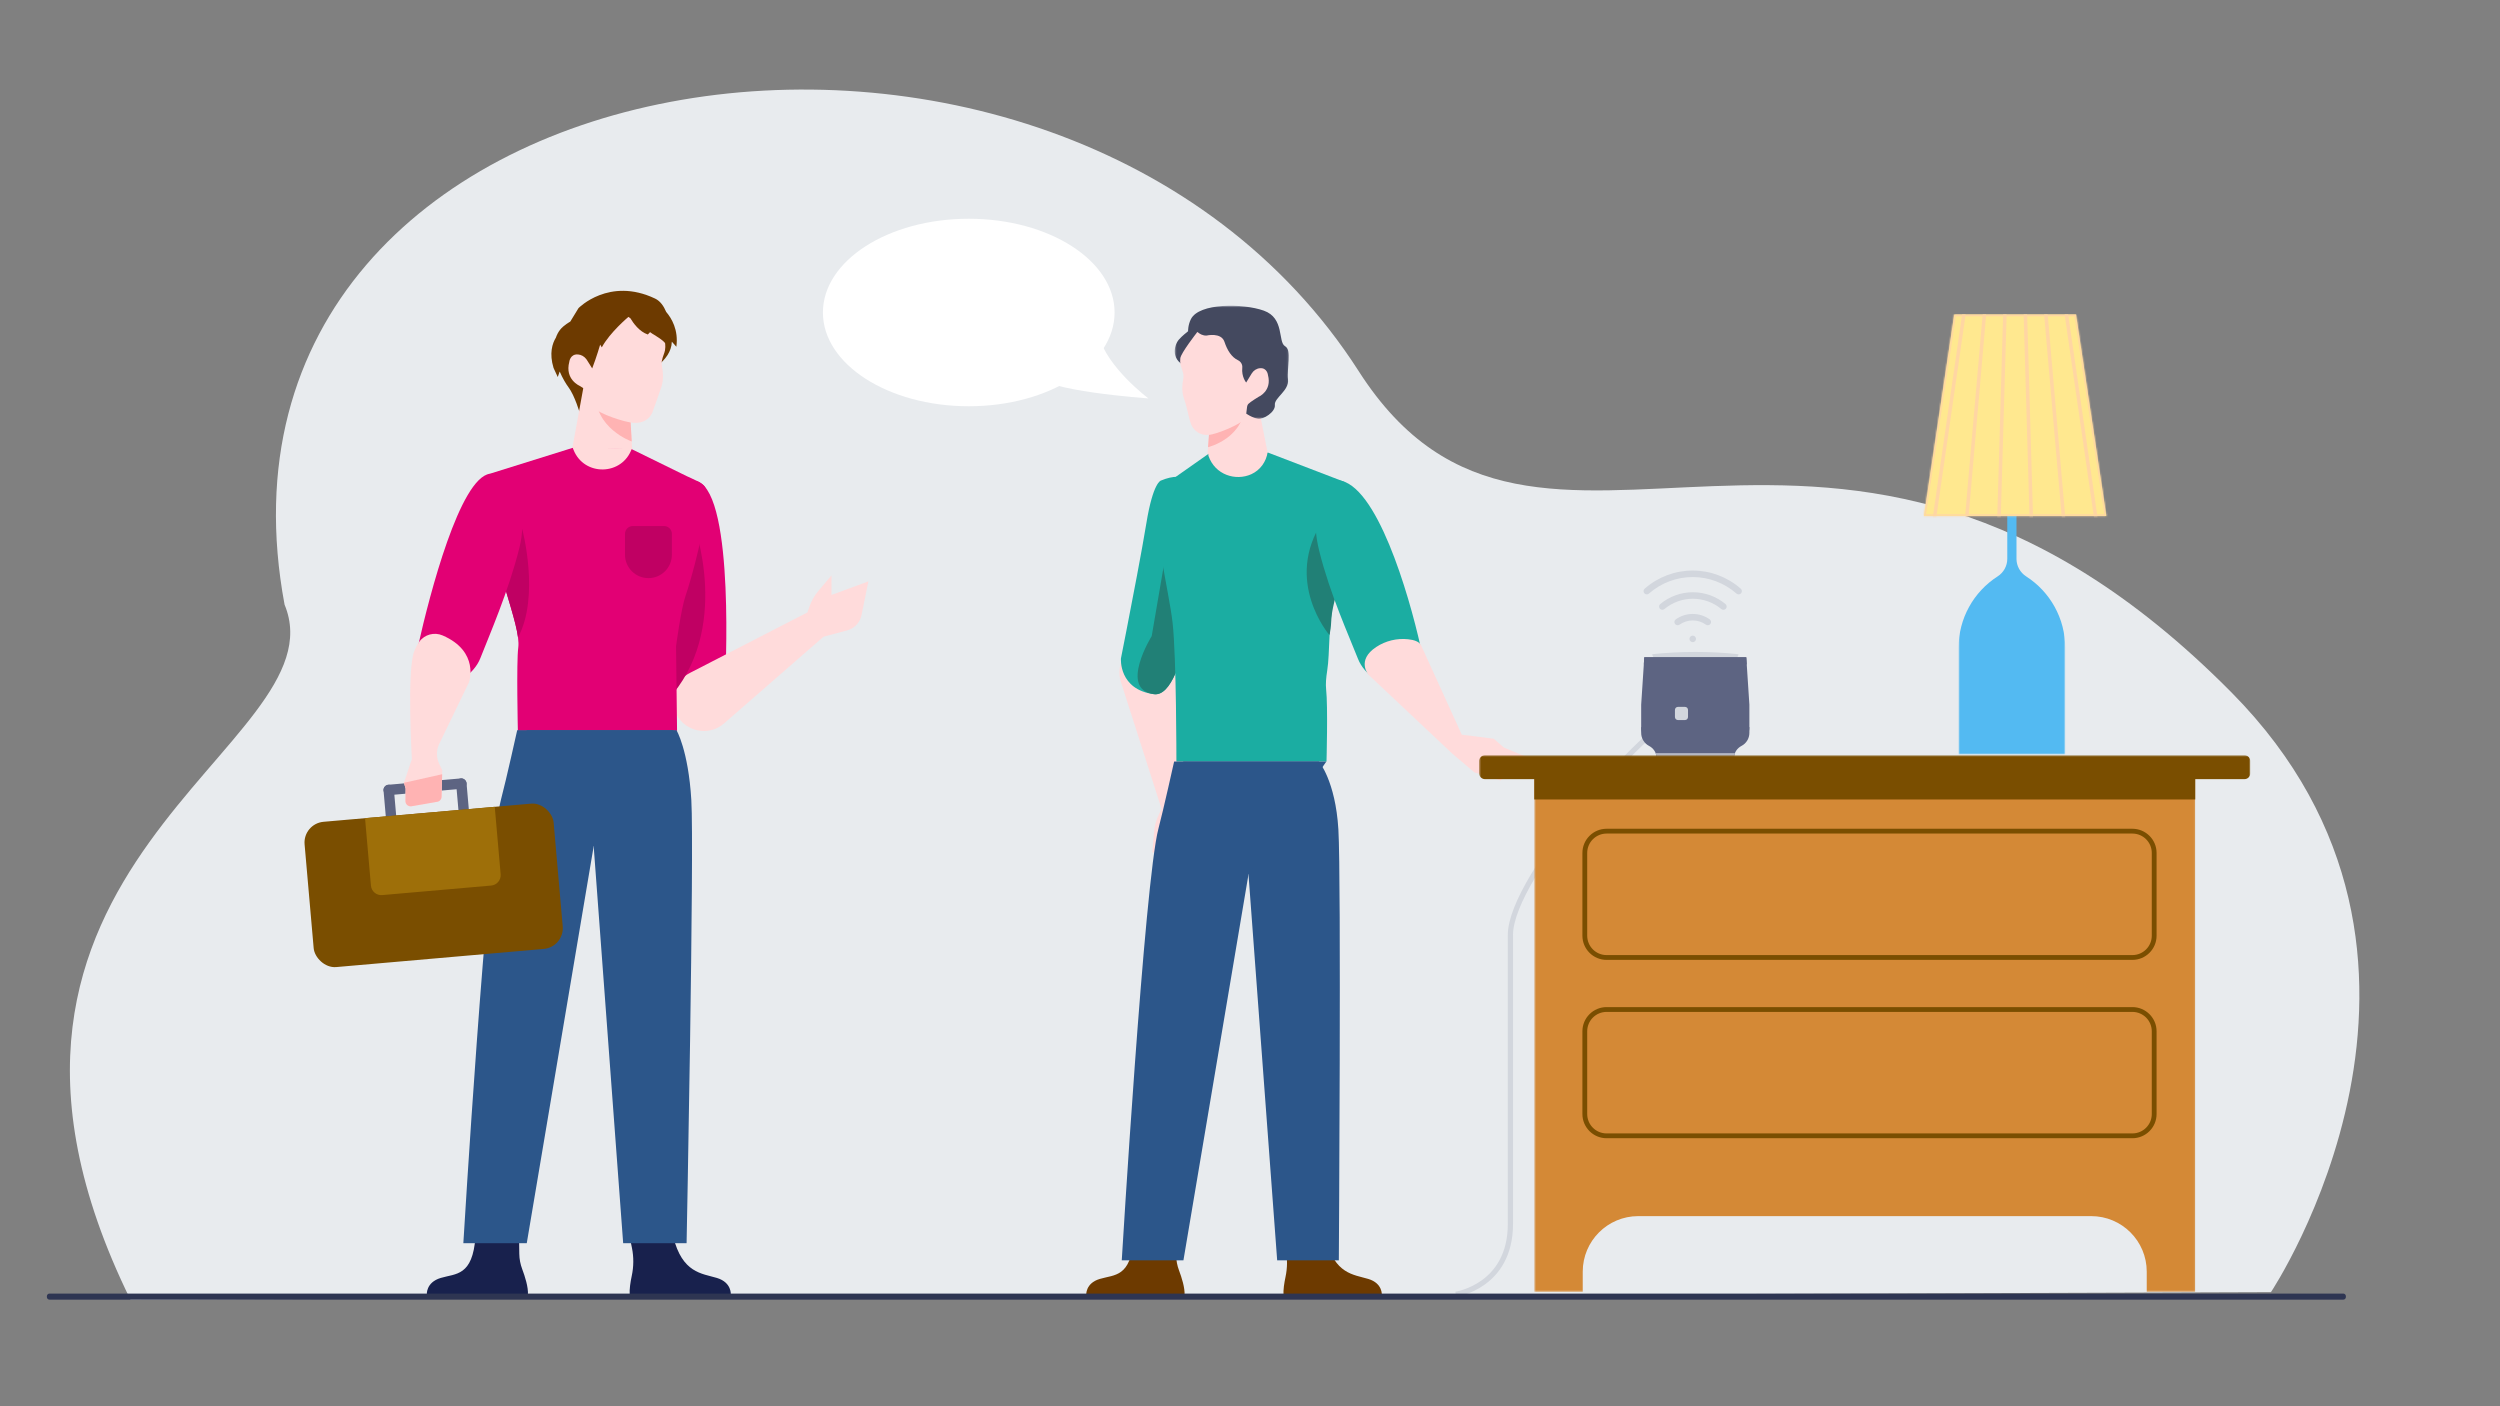 <svg width="1280" height="720" viewBox="0 0 1280 720" fill="none" xmlns="http://www.w3.org/2000/svg">
<rect x="0" y="0" width="1280" height="720" fill="#808080" stroke="none"/>
<path d="M1162.73 661.56C1162.73 661.56 1276.94 490.311 1142.55 354.551C937.796 147.709 788.23 334.488 695.695 190.101C542.627 -48.741 92 21.333 145.697 309.558C176 382.667 -42.857 442.097 66.778 665.432L1162.73 661.565V661.56Z" fill="#E8EBEE"/>
<path fill-rule="evenodd" clip-rule="evenodd" d="M284.611 172.882C285.083 171.478 285.77 170.134 286.728 168.888C288.568 166.496 291.971 164.668 291.971 164.668L296.191 157.762C296.191 157.762 311.849 141.659 335.42 152.874C338.042 154.121 339.844 156.724 341.093 159.71C343.774 162.833 347.483 168.876 346.291 177.543L343.98 174.927C343.657 185.454 330.851 190.331 327.903 194.474C326.859 195.94 325.288 208.152 325.288 208.152L296.881 211.593C296.881 211.593 294.342 202.639 291.017 198.203C289.85 196.645 288.067 193.744 286.563 190.224L285.568 193.038L283.422 188.405C281.124 180.878 282.805 175.809 284.611 172.882Z" fill="#6D3A00"/>
<path fill-rule="evenodd" clip-rule="evenodd" d="M293.061 229.308L299.025 196.597H321.812L323.669 229.983V269.093H294.005L293.061 229.308Z" fill="#FFDBDB"/>
<path fill-rule="evenodd" clip-rule="evenodd" d="M323.448 226.037C323.448 226.037 303.98 219.294 304.924 200.413L304.891 197.446H321.778L323.448 226.037Z" fill="#FFB3B3"/>
<path fill-rule="evenodd" clip-rule="evenodd" d="M296.762 197.545C296.762 197.545 301.178 200.194 302.499 201.517C303.826 202.838 302.94 206.423 304.712 209.072C306.47 211.721 319.707 216.216 324.412 216.51C329.116 216.808 332.504 214.644 333.973 211.261C334.487 210.08 337.468 201.536 338.574 198.27C339.994 194.123 339.343 189.623 338.986 187.836C338.545 185.627 338.687 184.594 340.161 180.55C340.303 180.158 340.406 179.752 340.484 179.335C340.689 178.234 340.68 177.049 340.572 175.923C340.435 174.605 333.963 170.845 333.963 170.845L332.837 170.052L331.682 171.266C327.364 169.797 324.275 165.503 322.777 162.976L321.749 162.251C321.749 162.251 312.251 170.179 308.124 177.852L307.282 176.446C307.282 176.461 305.471 182.719 303.204 188.629L300.546 184.394C300.546 184.394 300.541 184.389 300.531 184.374C300.527 184.364 300.517 184.359 300.512 184.349C300.394 184.158 300.277 183.977 300.14 183.806C300.13 183.796 300.12 183.786 300.115 183.781C299.102 182.479 297.604 181.617 295.949 181.48C291.856 181.152 291.465 185.333 291.465 185.333C289.115 194.309 296.762 197.545 296.762 197.545Z" fill="#FFDBDB"/>
<path fill-rule="evenodd" clip-rule="evenodd" d="M357.344 274.859L361.172 328.729L345.363 288.989C345.363 288.989 349.055 278.315 357.344 274.859Z" fill="black"/>
<path fill-rule="evenodd" clip-rule="evenodd" d="M251.758 269.901L247.487 326.149L262.883 285.521C262.883 285.521 260.427 272.244 251.758 269.901Z" fill="black"/>
<path fill-rule="evenodd" clip-rule="evenodd" d="M371.247 349.412C371.247 349.412 376.45 254.057 357.292 246.477C357.292 246.477 340.67 242.492 338.824 272.813C336.979 303.133 341.876 363.773 341.876 363.773L371.247 349.412Z" fill="#E20074"/>
<path fill-rule="evenodd" clip-rule="evenodd" d="M346.476 366.033C350.408 373.416 359.998 376.539 367.673 372.488C368.741 371.925 369.771 371.223 370.741 370.376L396.076 348.291L396.126 348.249L421.639 326.008L433.741 322.765C437.552 321.744 440.434 318.614 441.134 314.728L444.628 297.649L425.735 304.603L425.708 294.628L419.011 302.544C417.01 304.911 415.459 307.627 414.437 310.554L413.388 313.564L364.876 338.543L353.195 344.557C347.698 347.385 344.315 353.177 344.678 359.349C344.693 359.593 344.711 359.834 344.731 360.07C344.925 362.274 345.54 364.276 346.476 366.033Z" fill="#FFDBDB"/>
<path fill-rule="evenodd" clip-rule="evenodd" d="M355.15 268.183C355.15 268.183 375.283 322.546 341.492 358.745L340.952 283.346C340.952 283.346 346.246 264.667 355.15 268.183Z" fill="#C00063"/>
<path fill-rule="evenodd" clip-rule="evenodd" d="M265.224 326.368C265.483 328.38 265.539 330.131 265.343 331.626C264.358 339.098 265.144 374.183 265.144 374.183H346.653L346.141 330.84C346.141 330.84 348.695 311.569 351.056 304.886C353.183 298.856 363.473 264.339 361.172 249.932C360.787 247.514 353.805 244.866 351.608 243.783L323.493 229.993L293.119 229.323L250.795 242.553C250.795 242.553 249.614 269.293 255.315 289.744C259.877 306.105 264.187 318.315 265.224 326.368Z" fill="#E20074"/>
<path d="M320 273.333C320 271.124 321.791 269.333 324 269.333H340C342.209 269.333 344 271.124 344 273.333V284C344 290.627 338.627 296 332 296C325.373 296 320 290.627 320 284V273.333Z" fill="#C00063"/>
<path fill-rule="evenodd" clip-rule="evenodd" d="M255.315 289.745C259.877 306.105 264.188 318.316 265.225 326.368C276.587 305.278 267.384 270.935 267.384 270.935L255.315 289.745Z" fill="#C00063"/>
<path fill-rule="evenodd" clip-rule="evenodd" d="M214.059 330.755C220.11 303.681 235.515 244.834 250.793 242.553C250.793 242.553 273.243 251.073 265.911 280.551C260.436 302.565 250.516 325.271 245.918 337.037C242.845 344.901 232.966 352.12 224.912 349.587C216.952 347.084 212.238 338.901 214.059 330.755Z" fill="#E20074"/>
<path fill-rule="evenodd" clip-rule="evenodd" d="M293.628 230.279L293.121 228.993L323.496 229.662C318.641 243.619 299.054 244.023 293.628 230.279Z" fill="#FFDBDB"/>
<path fill-rule="evenodd" clip-rule="evenodd" d="M374.169 662.925C374.169 662.925 374.8 656.611 367.014 654.296C359.228 651.981 349.337 651.77 344.708 633.248H322.402L323.564 638.969C324.521 643.685 324.462 648.543 323.455 653.249C322.782 656.396 322.206 660.091 322.402 662.925H374.169Z" fill="#18214D"/>
<path fill-rule="evenodd" clip-rule="evenodd" d="M218.531 662.925C218.531 662.925 217.9 656.611 225.686 654.296C233.472 651.981 241.953 653.454 243.451 633.248H265.757L265.881 641.953C265.918 644.643 266.429 647.301 267.381 649.817C268.75 653.433 270.564 659.063 270.298 662.925H218.531Z" fill="#18214D"/>
<path fill-rule="evenodd" clip-rule="evenodd" d="M346.365 373.865C346.365 373.865 352.414 383.981 353.96 409.61C355.506 435.239 351.534 636.514 351.534 636.514H319.062L303.962 433.297L269.502 373.865H346.365Z" fill="#2C568A"/>
<path fill-rule="evenodd" clip-rule="evenodd" d="M264.808 373.865C264.808 373.865 259.277 398.857 256.536 409.248C249.198 437.06 237.232 636.514 237.232 636.514H269.703L303.961 433.297L344.953 373.865H264.808Z" fill="#2C568A"/>
<rect x="196.129" y="402.032" width="42.667" height="5.333" rx="2.667" transform="rotate(-5 196.129 402.032)" fill="#5D6482"/>
<rect x="197.988" y="423.284" width="21.333" height="5.333" rx="2.667" transform="rotate(-95 197.988 423.284)" fill="#5D6482"/>
<rect x="235.18" y="420.03" width="21.333" height="5.333" rx="2.667" transform="rotate(-95 235.18 420.03)" fill="#5D6482"/>
<rect x="155.02" y="421.69" width="128" height="74.667" rx="10.667" transform="rotate(-5 155.02 421.69)" fill="#7A4E00"/>
<path d="M195.697 458.283C192.763 458.54 190.176 456.37 189.919 453.435L186.898 418.901L253.311 413.09L256.332 447.625C256.589 450.559 254.418 453.146 251.484 453.403L195.697 458.283Z" fill="#9E6F09"/>
<path fill-rule="evenodd" clip-rule="evenodd" d="M223.871 410.511C225.121 410.293 226.044 409.225 226.079 407.958L226.458 394.375L224.916 391.172C223.42 388.065 223.337 384.464 224.688 381.292L240.144 349.293C240.144 349.293 245.702 333.589 226.616 325.342C222.365 323.504 217.359 324.832 214.66 328.598C213.741 329.881 212.845 331.496 212.051 333.527C208.262 343.226 210.874 388.682 210.874 388.682L206.815 400.783L207.68 403.781L207.588 410.14C207.564 411.811 209.066 413.092 210.713 412.805L223.871 410.511Z" fill="#FFDBDB"/>
<path fill-rule="evenodd" clip-rule="evenodd" d="M210.713 412.806C209.066 413.093 207.564 411.811 207.588 410.14L207.68 403.781L206.816 400.784L226.384 396.403L226.076 407.955C226.043 409.224 225.119 410.293 223.869 410.511L210.713 412.806Z" fill="#FFB3B3"/>
<path d="M588 204C588 204 566.667 188 562.667 172C558.667 156 532 184 532 192C532 200 588 204 588 204Z" fill="white"/>
<ellipse cx="74.667" cy="48" rx="74.667" ry="48" transform="matrix(-1 0 0 1 570.667 112)" fill="white"/>
<path fill-rule="evenodd" clip-rule="evenodd" d="M648.855 230.905L643.207 202.395H620.48L618.328 231.578V270.577H647.914L648.855 230.905Z" fill="#FFDBDB"/>
<path fill-rule="evenodd" clip-rule="evenodd" d="M618.521 228.959C618.521 228.959 638.231 224.181 637.29 205.353L637.322 202.395H620.479L618.521 228.959Z" fill="#FFB3B3"/>
<path fill-rule="evenodd" clip-rule="evenodd" d="M584.418 329.058C592.484 326.599 601.546 331.209 604.13 339.567C604.489 340.73 604.723 341.964 604.811 343.26L607.127 377.062L607.133 377.128L609.465 411.168L620.025 426.364C621.473 428.872 620.413 432.827 617.906 434.275L602.86 442.961L599.964 437.946L589.997 436.438L590.866 426.021C591.127 422.907 591.958 419.866 593.316 417.051L594.713 414.157L577.938 361.77L573.898 349.157C571.996 343.223 573.713 336.682 578.371 332.541C578.556 332.378 578.74 332.219 578.923 332.065C580.633 330.632 582.499 329.644 584.418 329.058Z" fill="#FFDBDB"/>
<path d="M599.188 425.02C596.418 426.619 595.469 430.161 597.069 432.931L599.964 437.946L620.025 426.364L614.234 416.333L599.188 425.02Z" fill="#FFDBDB"/>
<path fill-rule="evenodd" clip-rule="evenodd" d="M615.351 272.976C615.351 272.976 615.197 275.055 614.87 278.547C613.589 292.122 609.661 327.1 601.819 344.832C598.778 351.698 595.152 355.981 590.862 355.426C572.654 353.078 573.921 337.126 573.921 337.126C573.921 337.126 576.122 325.963 576.729 322.863C579.836 306.947 584.702 281.626 586.948 267.848C590.389 246.743 594.408 246.041 594.408 246.041C620.059 235.33 615.351 272.976 615.351 272.976Z" fill="#1BADA2"/>
<path fill-rule="evenodd" clip-rule="evenodd" d="M614.871 278.548C613.59 292.123 609.662 327.101 601.819 344.832C598.779 351.698 595.153 355.981 590.863 355.426C572.655 353.078 589.674 325.672 589.674 325.672L600.069 265.052C605.675 265.393 611.933 273.893 614.871 278.548Z" fill="#218076"/>
<path fill-rule="evenodd" clip-rule="evenodd" d="M685.436 294.578C684.963 297.422 684.416 300.233 683.782 302.948C679.723 320.35 681.051 333.813 679.533 343.332C678.927 347.142 678.694 350.32 678.972 352.868C679.954 361.775 679.171 389.9 679.171 389.9H602.319C602.319 389.9 602.35 336.474 600.369 318.863C598.537 302.594 590.094 270.796 593.082 253.777C593.785 249.762 599.321 245.769 601.511 244.478L619.522 231.819L619.651 231.727H649.233L649.772 231.935L688.288 246.697C688.288 246.697 689.217 271.866 685.436 294.578Z" fill="#1BADA2"/>
<path fill-rule="evenodd" clip-rule="evenodd" d="M687.599 284.21C687.122 286.608 685.137 300.746 684.498 303.035C680.405 317.705 682.361 316.559 680.83 324.584L680.609 325.075C680.609 325.075 656.937 297.546 677.27 266.691L687.599 284.21Z" fill="#218076"/>
<path fill-rule="evenodd" clip-rule="evenodd" d="M727.327 331.065C721.246 303.859 704.739 247.428 685.057 245.878C685.057 245.878 668.092 252.515 675.46 282.135C680.963 304.254 690.687 325.553 695.308 337.376C698.396 345.279 708.325 352.532 716.419 349.987C724.42 347.472 729.157 339.25 727.327 331.065Z" fill="#1BADA2"/>
<path fill-rule="evenodd" clip-rule="evenodd" d="M649.049 231.402C648.358 236.373 645.237 240.733 640.656 242.8C632.655 246.409 622.089 243.144 618.73 233.389L618.551 231.304L618.68 231.226H648.505L649.049 231.402Z" fill="#FFDBDB"/>
<mask id="mask0_137_2102" style="mask-type:luminance" maskUnits="userSpaceOnUse" x="601" y="156" width="59" height="59">
<path fill-rule="evenodd" clip-rule="evenodd" d="M601.449 156.53H659.881V214.45H601.449V156.53Z" fill="white"/>
</mask>
<g mask="url(#mask0_137_2102)">
<path fill-rule="evenodd" clip-rule="evenodd" d="M644.023 214.404C646.781 214.922 653.122 210.947 652.73 207.319C652.337 203.692 660.174 199.98 659.46 194.252C658.745 188.525 661.672 179.359 657.931 177.242C654.19 175.124 657.803 162.856 647.059 159.043C636.316 155.231 613.961 155.081 609.76 163.369C608.208 166.429 608.293 169.594 608.293 169.594C608.293 169.594 605.123 172.054 603.552 173.913C601.062 176.859 598.918 184.967 608.663 188.133C618.409 191.299 633.2 212.374 644.023 214.404Z" fill="#44495F"/>
</g>
<path fill-rule="evenodd" clip-rule="evenodd" d="M644.36 203.202C644.36 203.202 640.327 205.624 639.116 206.831C637.904 208.042 638.712 212.213 637.097 214.632C635.486 217.054 622.978 222.432 618.675 222.702C614.37 222.972 611.278 220.55 609.934 217.457C609.463 216.373 609.007 214.698 608.617 212.978C607.918 209.906 607.153 206.845 606.139 203.865C604.843 200.074 605.437 195.959 605.763 194.327C606.166 192.309 606.033 191.368 604.689 187.668C604.559 187.313 604.464 186.941 604.394 186.559C604.208 185.551 604.215 184.47 604.317 183.438C604.587 180.787 612.738 170.372 612.738 170.372C612.738 170.372 612.679 170.196 613.118 169.986C614.286 171.007 615.848 171.885 617.723 171.811C617.723 171.811 625.263 170.009 626.929 175.023C628.395 179.433 630.605 182.909 633.867 184.446C635.329 185.136 636.208 186.652 636.047 188.261C635.573 192.984 638.042 195.854 638.042 195.854L640.902 191.178C641.815 189.69 643.363 188.661 645.108 188.521C648.846 188.222 649.201 192.038 649.201 192.038C651.353 200.242 644.36 203.202 644.36 203.202Z" fill="#FFDBDB"/>
<path fill-rule="evenodd" clip-rule="evenodd" d="M707.494 663.197C707.494 663.197 708.108 657.057 700.537 654.806C692.967 652.555 683.349 652.35 678.847 634.34H657.157L658.287 639.902C659.219 644.488 659.161 649.212 658.182 653.788C657.527 656.848 656.967 660.441 657.157 663.197H707.494Z" fill="#6D3A00"/>
<path fill-rule="evenodd" clip-rule="evenodd" d="M556.157 663.197C556.157 663.197 555.544 657.057 563.114 654.806C570.685 652.555 578.931 653.987 580.389 634.34H602.078L602.198 642.804C602.235 645.42 602.732 648.005 603.658 650.451C604.989 653.967 606.753 659.442 606.494 663.197H556.157Z" fill="#6D3A00"/>
<path fill-rule="evenodd" clip-rule="evenodd" d="M675.273 389.9C675.273 389.9 683.748 399.737 685.252 424.658C686.755 449.579 685.485 645.294 685.485 645.294H653.911L639.227 447.691L605.72 389.9H675.273Z" fill="#2C568A"/>
<path fill-rule="evenodd" clip-rule="evenodd" d="M601.155 389.9C601.155 389.9 595.778 414.202 593.112 424.306C585.977 451.35 574.341 645.294 574.341 645.294H605.916L639.227 447.691L679.086 389.9H601.155Z" fill="#2C568A"/>
<mask id="mask1_137_2102" style="mask-type:luminance" maskUnits="userSpaceOnUse" x="540" y="608" width="76" height="51">
<path fill-rule="evenodd" clip-rule="evenodd" d="M540.476 608.02H615.05V658.089H540.476V608.02Z" fill="white"/>
</mask>
<g mask="url(#mask1_137_2102)">
</g>
<path fill-rule="evenodd" clip-rule="evenodd" d="M727.616 330.439L748.432 376.153L764.808 378.239L770.022 382.757L781.448 387.525L768.284 399.611L754.853 395.439L743.605 385.886L700.662 345.463C700.662 345.463 694.282 338.083 704.631 331.258C709.426 328.096 715.2 326.69 720.912 327.291C723.873 327.603 726.709 328.447 727.616 330.439Z" fill="#FFDBDB"/>
<path d="M857.333 368C846.667 368 773.333 448 773.333 478.667C773.333 509.333 773.333 594.667 773.333 626.667C773.333 658.667 745.333 662.667 745.333 662.667" stroke="#D2D6DD" stroke-width="2.667"/>
<mask id="mask2_137_2102" style="mask-type:luminance" maskUnits="userSpaceOnUse" x="1002" y="249" width="56" height="138">
<path fill-rule="evenodd" clip-rule="evenodd" d="M1002.78 249.167H1057.39V386.268H1002.78V249.167Z" fill="white"/>
</mask>
<g mask="url(#mask2_137_2102)">
<path fill-rule="evenodd" clip-rule="evenodd" d="M1032.44 286.117V249.167H1027.73V286.117C1027.73 289.772 1025.85 293.152 1022.77 295.125C1010.47 303.008 1002.78 316.708 1002.78 331.686V386.268H1057.39V331.686C1057.39 316.708 1049.7 303.008 1037.4 295.125C1034.33 293.152 1032.44 289.772 1032.44 286.117Z" fill="#53BAF2"/>
</g>
<mask id="mask3_137_2102" style="mask-type:luminance" maskUnits="userSpaceOnUse" x="984" y="152" width="96" height="235">
<path fill-rule="evenodd" clip-rule="evenodd" d="M984 386.268H1079.5V152.6H984V386.268Z" fill="white"/>
</mask>
<g mask="url(#mask3_137_2102)">
<path fill-rule="evenodd" clip-rule="evenodd" d="M1078.45 264.218H985.045L1000.58 161.015H1062.92L1078.45 264.218Z" fill="#FFE88F"/>
</g>
<mask id="mask4_137_2102" style="mask-type:luminance" maskUnits="userSpaceOnUse" x="985" y="161" width="94" height="104">
<path fill-rule="evenodd" clip-rule="evenodd" d="M1000.58 161.015L985.045 264.218H1078.46L1062.92 161.015H1000.58Z" fill="white"/>
</mask>
<g mask="url(#mask4_137_2102)">
<path fill-rule="evenodd" clip-rule="evenodd" d="M986.091 263.318H1077.41L1062.15 161.916H1001.36L986.091 263.318ZM1079.5 265.118H984L999.806 160.116H1063.69L1079.5 265.118Z" fill="#FFD6A3"/>
</g>
<mask id="mask5_137_2102" style="mask-type:luminance" maskUnits="userSpaceOnUse" x="985" y="161" width="94" height="104">
<path fill-rule="evenodd" clip-rule="evenodd" d="M1000.58 161.015L985.045 264.218H1078.46L1062.92 161.015H1000.58Z" fill="white"/>
</mask>
<g mask="url(#mask5_137_2102)">
<path fill-rule="evenodd" clip-rule="evenodd" d="M990.268 272.633L988.487 272.375L1005.81 152.6L1007.59 152.858L990.268 272.633Z" fill="#FFD6A3"/>
</g>
<mask id="mask6_137_2102" style="mask-type:luminance" maskUnits="userSpaceOnUse" x="985" y="161" width="94" height="104">
<path fill-rule="evenodd" clip-rule="evenodd" d="M1000.58 161.015L985.045 264.218H1078.46L1062.92 161.015H1000.58Z" fill="white"/>
</mask>
<g mask="url(#mask6_137_2102)">
<path fill-rule="evenodd" clip-rule="evenodd" d="M1007.22 272.582L1005.43 272.426L1015.83 152.651L1017.62 152.807L1007.22 272.582Z" fill="#FFD6A3"/>
</g>
<mask id="mask7_137_2102" style="mask-type:luminance" maskUnits="userSpaceOnUse" x="985" y="161" width="94" height="104">
<path fill-rule="evenodd" clip-rule="evenodd" d="M1000.58 161.015L985.045 264.218H1078.46L1062.92 161.015H1000.58Z" fill="white"/>
</mask>
<g mask="url(#mask7_137_2102)">
<path fill-rule="evenodd" clip-rule="evenodd" d="M1024.18 272.53L1022.38 272.478L1025.84 152.703L1027.64 152.755L1024.18 272.53Z" fill="#FFD6A3"/>
</g>
<mask id="mask8_137_2102" style="mask-type:luminance" maskUnits="userSpaceOnUse" x="985" y="161" width="94" height="104">
<path fill-rule="evenodd" clip-rule="evenodd" d="M1000.58 161.015L985.045 264.218H1078.46L1062.92 161.015H1000.58Z" fill="white"/>
</mask>
<g mask="url(#mask8_137_2102)">
<path fill-rule="evenodd" clip-rule="evenodd" d="M1039.33 272.53L1035.86 152.755L1037.66 152.703L1041.13 272.478L1039.33 272.53Z" fill="#FFD6A3"/>
</g>
<mask id="mask9_137_2102" style="mask-type:luminance" maskUnits="userSpaceOnUse" x="985" y="161" width="94" height="104">
<path fill-rule="evenodd" clip-rule="evenodd" d="M1000.58 161.015L985.045 264.218H1078.46L1062.92 161.015H1000.58Z" fill="white"/>
</mask>
<g mask="url(#mask9_137_2102)">
<path fill-rule="evenodd" clip-rule="evenodd" d="M1056.28 272.582L1045.88 152.807L1047.68 152.651L1058.07 272.426L1056.28 272.582Z" fill="#FFD6A3"/>
</g>
<mask id="mask10_137_2102" style="mask-type:luminance" maskUnits="userSpaceOnUse" x="985" y="161" width="94" height="104">
<path fill-rule="evenodd" clip-rule="evenodd" d="M1000.58 161.015L985.045 264.218H1078.46L1062.92 161.015H1000.58Z" fill="white"/>
</mask>
<g mask="url(#mask10_137_2102)">
<path fill-rule="evenodd" clip-rule="evenodd" d="M1073.23 272.633L1055.91 152.858L1057.69 152.6L1075.02 272.375L1073.23 272.633Z" fill="#FFD6A3"/>
</g>
<mask id="mask11_137_2102" style="mask-type:luminance" maskUnits="userSpaceOnUse" x="845" y="331" width="46" height="11">
<path fill-rule="evenodd" clip-rule="evenodd" d="M845.637 331.129H890.325V341.819H845.637V331.129Z" fill="white"/>
</mask>
<g mask="url(#mask11_137_2102)">
<path fill-rule="evenodd" clip-rule="evenodd" d="M851.375 344.485H885.334L890.325 334.968C875.47 333.389 860.494 333.421 845.637 334.968L851.375 344.485Z" fill="#D2D6DD"/>
</g>
<path fill-rule="evenodd" clip-rule="evenodd" d="M895.682 360.804V375.241C895.682 378.14 894.056 380.651 891.668 381.894C889.555 383.003 888.063 385.014 887.867 387.406L887.773 388.546H848.202L848.107 387.406C847.903 385.014 846.411 383.003 844.298 381.894C841.918 380.651 840.284 378.14 840.284 375.241V360.804L841.635 340.158L841.871 336.508H894.095L894.331 340.158L895.682 360.804Z" fill="#5D6482"/>
<path fill-rule="evenodd" clip-rule="evenodd" d="M894.332 340.159H841.636L841.872 336.508H894.096L894.332 340.159Z" fill="#5D6482"/>
<path fill-rule="evenodd" clip-rule="evenodd" d="M895.682 372.306V372.575C895.682 375.474 894.056 377.984 891.668 379.227C890.113 380.043 888.888 381.358 888.275 382.941C888.055 383.512 887.914 384.113 887.867 384.739L887.773 385.879H848.202L848.107 384.739C848.052 384.113 847.911 383.512 847.691 382.941C847.079 381.358 845.853 380.043 844.298 379.227C841.918 377.984 840.284 375.474 840.284 372.575V372.306H895.682Z" fill="#5D6482"/>
<path fill-rule="evenodd" clip-rule="evenodd" d="M888.275 385.608C888.055 386.178 887.914 386.78 887.866 387.406L887.772 388.546H848.201L848.107 387.406C848.052 386.78 847.91 386.178 847.69 385.608H888.275Z" fill="#B5B9C6"/>
<path fill-rule="evenodd" clip-rule="evenodd" d="M859.112 368.67H862.718C863.572 368.67 864.263 367.973 864.263 367.112V363.476C864.263 362.616 863.572 361.918 862.718 361.918H859.112C858.259 361.918 857.567 362.616 857.567 363.476V367.112C857.567 367.973 858.259 368.67 859.112 368.67Z" fill="#D2D6DD"/>
<mask id="mask12_137_2102" style="mask-type:luminance" maskUnits="userSpaceOnUse" x="785" y="392" width="339" height="270">
<path fill-rule="evenodd" clip-rule="evenodd" d="M785.534 392.585H1123.96V661.458H785.534V392.585Z" fill="white"/>
</mask>
<g mask="url(#mask12_137_2102)">
<path fill-rule="evenodd" clip-rule="evenodd" d="M785.534 392.585V608.057V622.657V661.458H810.359V651.095C810.359 635.389 823.091 622.657 838.797 622.657H1070.69C1086.4 622.657 1099.13 635.389 1099.13 651.095V661.458H1123.96V622.657V608.057V392.585H785.534Z" fill="#D48936"/>
</g>
<mask id="mask13_137_2102" style="mask-type:luminance" maskUnits="userSpaceOnUse" x="757" y="386" width="396" height="276">
<path fill-rule="evenodd" clip-rule="evenodd" d="M757.333 661.458H1152.15V386.667H757.333V661.458Z" fill="white"/>
</mask>
<g mask="url(#mask13_137_2102)">
<path fill-rule="evenodd" clip-rule="evenodd" d="M785.532 409.332H1123.96V392.584H785.532V409.332Z" fill="#7A4E00"/>
<path fill-rule="evenodd" clip-rule="evenodd" d="M1149.17 398.923H760.321C758.671 398.923 757.333 397.585 757.333 395.935V389.655C757.333 388.005 758.671 386.667 760.321 386.667H1149.17C1150.82 386.667 1152.15 388.005 1152.15 389.655V395.935C1152.15 397.585 1150.82 398.923 1149.17 398.923Z" fill="#7A4E00"/>
<path fill-rule="evenodd" clip-rule="evenodd" d="M822.57 426.786C817.101 426.786 812.652 431.235 812.652 436.703V479.084C812.652 484.553 817.101 489.002 822.57 489.002H1091.79C1097.26 489.002 1101.71 484.553 1101.71 479.084V436.703C1101.71 431.235 1097.26 426.786 1091.79 426.786H822.57ZM1091.79 491.463H822.57C815.744 491.463 810.191 485.91 810.191 479.084V436.703C810.191 429.877 815.744 424.324 822.57 424.324H1091.79C1098.62 424.324 1104.17 429.877 1104.17 436.703V479.084C1104.17 485.91 1098.62 491.463 1091.79 491.463Z" fill="#7A4E00"/>
<path fill-rule="evenodd" clip-rule="evenodd" d="M822.57 518.096C817.101 518.096 812.652 522.545 812.652 528.014V570.394C812.652 575.863 817.101 580.312 822.57 580.312H1091.79C1097.26 580.312 1101.71 575.863 1101.71 570.394V528.014C1101.71 522.545 1097.26 518.096 1091.79 518.096H822.57ZM1091.79 582.774H822.57C815.744 582.774 810.191 577.22 810.191 570.394V528.014C810.191 521.188 815.744 515.635 822.57 515.635H1091.79C1098.62 515.635 1104.17 521.188 1104.17 528.014V570.394C1104.17 577.22 1098.62 582.774 1091.79 582.774Z" fill="#7A4E00"/>
</g>
<path d="M1201.09 663.638V664.094C1201.09 664.822 1200.49 665.422 1199.76 665.422H25.333C24.603 665.422 24 664.822 24 664.094V663.638C24 662.91 24.603 662.31 25.333 662.31H1199.76C1200.49 662.31 1201.09 662.91 1201.09 663.638Z" fill="#2E3552"/>
<path fill-rule="evenodd" clip-rule="evenodd" d="M844.257 303.917C850.447 298.461 858.415 295.45 866.666 295.45C874.917 295.45 882.885 298.461 889.075 303.917C889.766 304.526 890.819 304.459 891.427 303.769C892.036 303.078 891.97 302.025 891.279 301.416C884.481 295.424 875.729 292.117 866.666 292.117C857.603 292.117 848.852 295.424 842.053 301.416C841.362 302.025 841.296 303.078 841.905 303.769C842.513 304.459 843.567 304.526 844.257 303.917ZM852.177 311.836C856.27 308.427 861.428 306.56 866.755 306.56C872.082 306.56 877.24 308.427 881.333 311.836C882.04 312.425 883.091 312.33 883.68 311.622C884.269 310.915 884.174 309.864 883.466 309.275C878.774 305.367 872.861 303.227 866.755 303.227C860.649 303.227 854.736 305.367 850.044 309.275C849.337 309.864 849.241 310.915 849.83 311.622C850.419 312.33 851.47 312.425 852.177 311.836ZM866.676 317.669C864.254 317.669 861.893 318.423 859.919 319.825C859.168 320.358 858.128 320.182 857.595 319.432C857.062 318.681 857.238 317.641 857.988 317.108C860.526 315.305 863.562 314.336 866.676 314.336C869.789 314.336 872.825 315.305 875.363 317.108C876.114 317.641 876.29 318.681 875.757 319.432C875.224 320.182 874.183 320.358 873.433 319.825C871.459 318.423 869.097 317.669 866.676 317.669ZM866.666 325.444C865.746 325.444 865 326.191 865 327.111C865 328.032 865.746 328.778 866.666 328.778H866.689C867.609 328.778 868.355 328.032 868.355 327.111C868.355 326.191 867.609 325.444 866.689 325.444H866.666Z" fill="#D2D6DD"/>
</svg>
